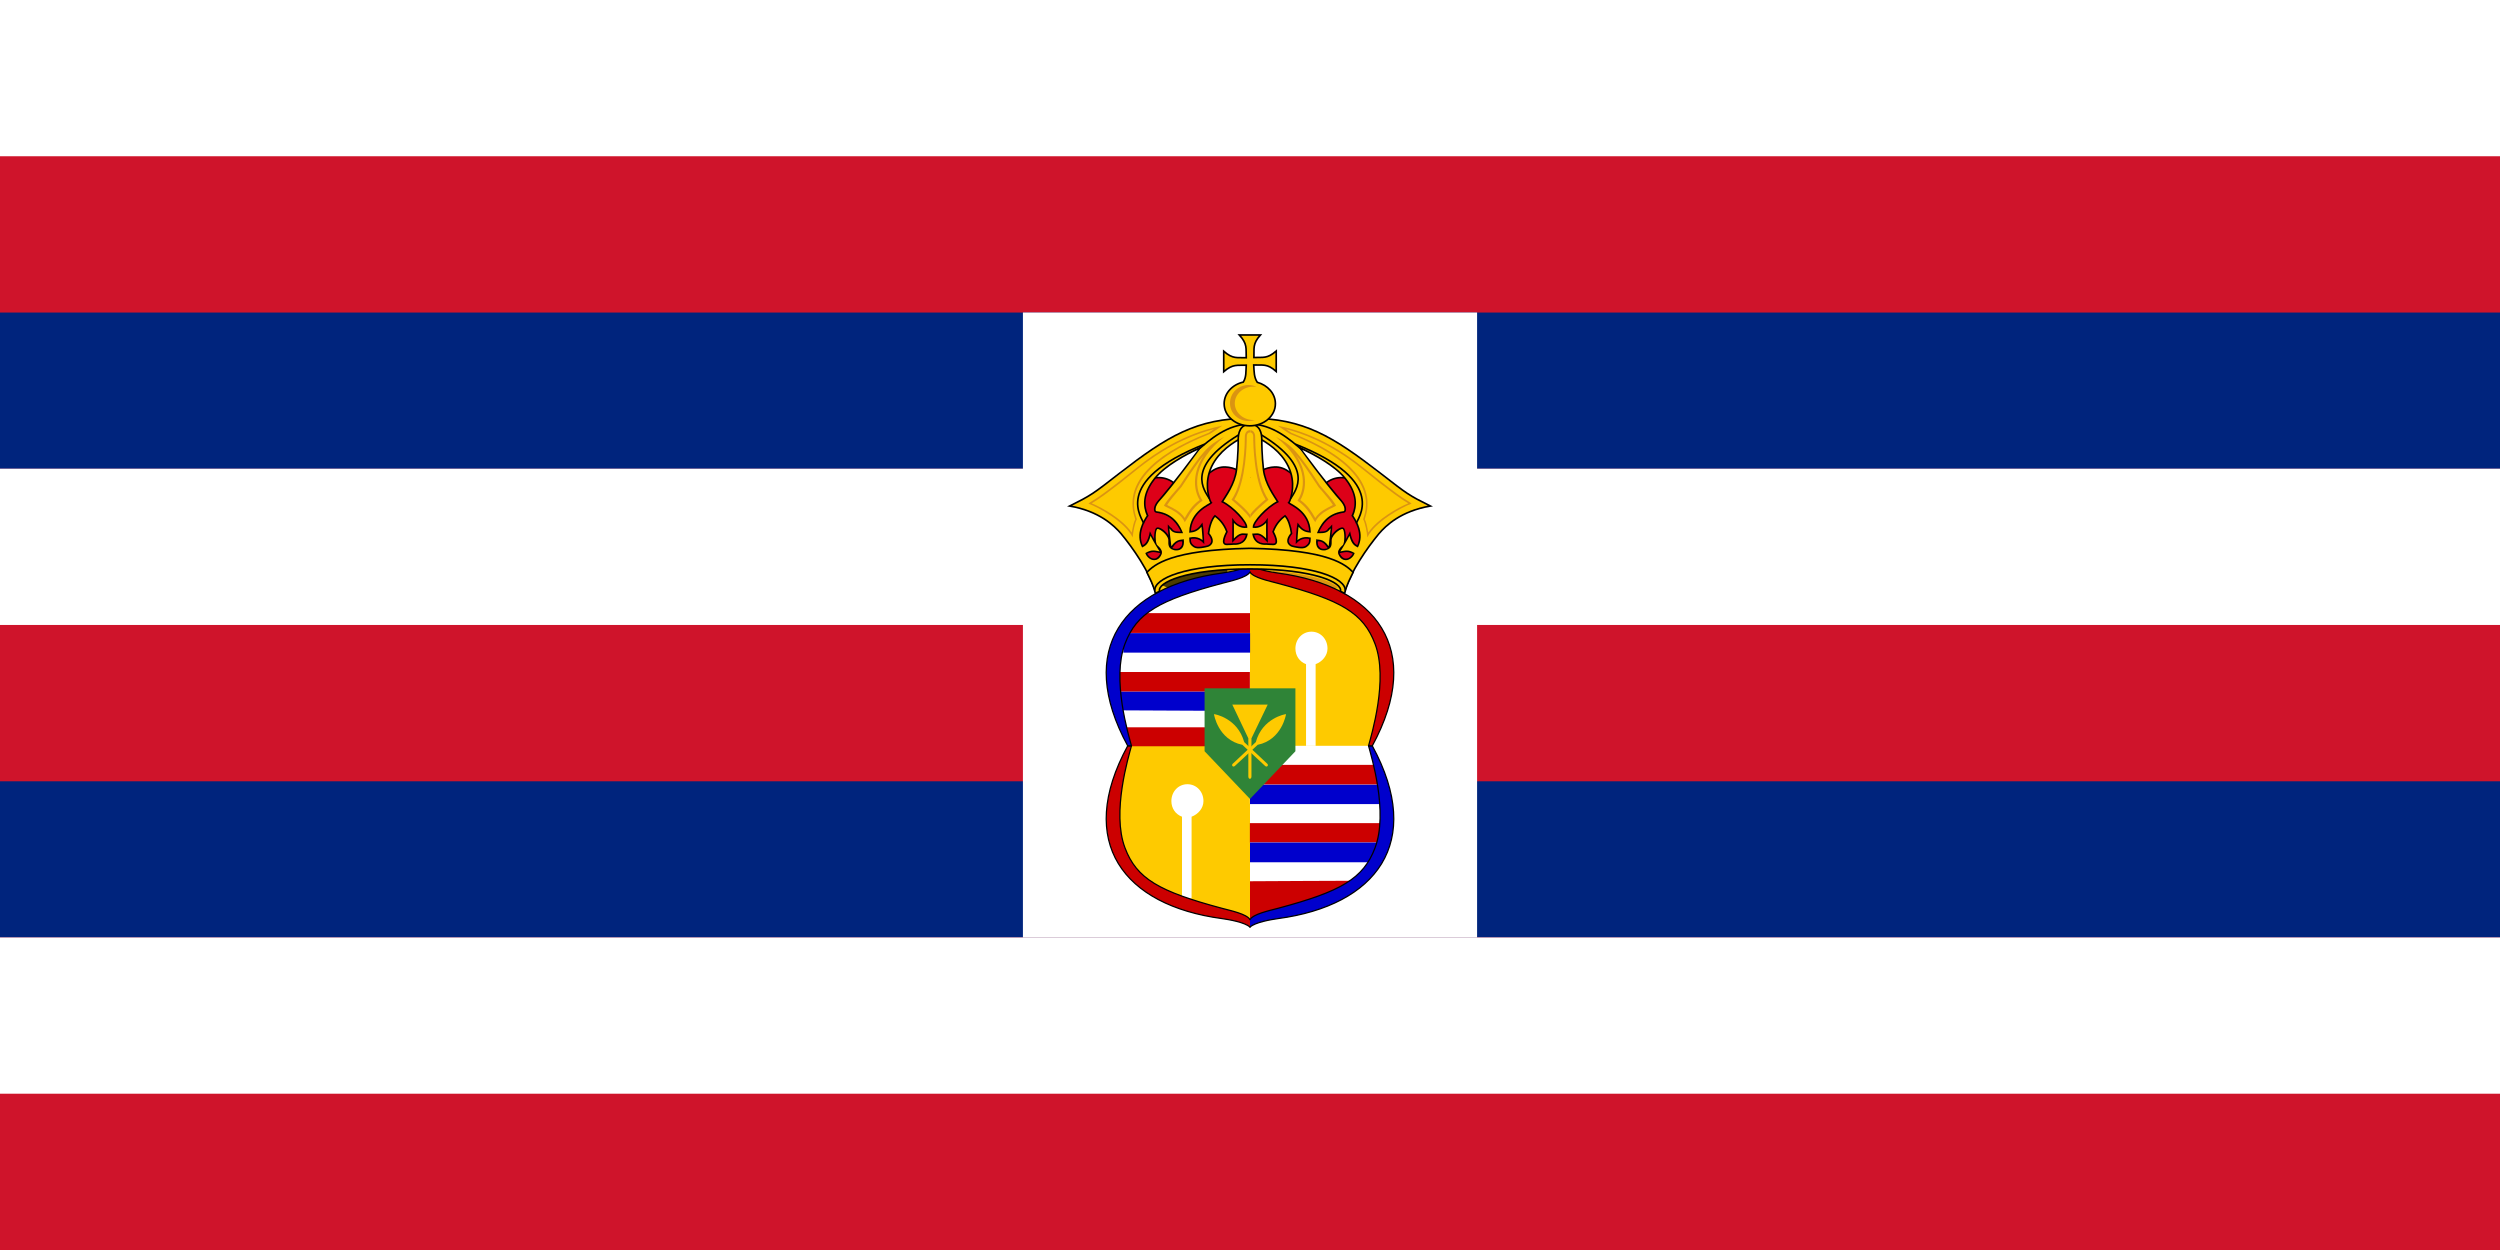 <?xml version="1.0"?>
<svg xmlns="http://www.w3.org/2000/svg" xmlns:xlink="http://www.w3.org/1999/xlink" height="600" width="1200">
<rect width="1200" height="600" fill="#cf142b"/>
<path stroke="#fff" stroke-width="75" d="m0 37.5h1200"/>
<g id="blwh" stroke-width="1.875" transform="matrix(40,0,0,40,600,300)">
<path stroke="#00247d" d="m-15-2.812h30"/>
<path stroke="#fff" d="m-15-0.938h30"/>
</g>
<use xlink:href="#blwh" transform="translate(0,225)"/>
<rect height="300" width="218" y="150" x="491" fill="#fff"/>
<use xlink:href="#c" transform="matrix(-1 0 0 1 1200 0)"/>
<path d="m611 274c0 18.7-3.3 20.2 31.2 8-5.3-5.4-25-7.5-31.2-8z" fill="#da9412"/>
<path d="m600 274.6c95 15 63.8 71.9 58.1 83.4h-115.1c-5.7 11.4-31.1 76 57 82.9" fill="#feca00"/>
<path id="b" fill="#fff" d="m637.2 311.3c0 3.4-2.5 6.3-5.7 7.5v39.2h-4.6v-39.2c-3.2-1.2-5.1-4.1-5.1-7.5 0-4.5 3.3-8.1 7.7-8.1s7.7 3.6 7.7 8.1z"/>
<path d="m598.8 277.3v80.7s-49.3-0.1-57.4-0.1c-3.2-6.3-21.7-74.7 57.5-80.8" fill="none"/>
<path d="m600 358.2h-57l-2.8-9.3c1.3 0.1 59.8-0.3 59.8-0.3v10.6z" fill="#c00"/>
<polygon points="208.5 190.8 208 185 249 185 249 191" transform="matrix(1.56 0 0 1.56 211.5 43.31)" fill="#00c"/>
<rect height="7.801" width="60.85" y="341.3" x="539.2" fill="#fff"/>
<polygon points="249 185 208 185 208.2 179 249 179" transform="matrix(1.56 0 0 1.56 211.5 43.31)" fill="#c00"/>
<rect height="9.361" width="63.97" y="313.2" x="536" fill="#fff"/>
<rect height="9.361" width="60.85" y="303.9" x="539.2" fill="#00c"/>
<g id="c"  stroke-miterlimit="10" transform="matrix(.797 0 0 .797 120.2 538.9)">
<path stroke="#000" d="m601.9-388.3c-4.3-3.4-9-6.4-14.7-6.6-6.9-0.3-11.9 5.2-16 10.1-3.6 2.9-9.7 3.8-13.6 0.8-4.7-5-12.8-6.1-18.4-2.1-9.7 6.2-11.8 19.6-8.7 30 2.6 8.6 7.1 17.1 14.2 22.8 18.5-6.2 37.7-9.9 57.2-10.1" fill="#dd0018"/>
<path d="m602.2-424.4c-25.7 0.6-33.6 5-46.8 11.4-14.6 8-25.7 18-31.5 22.2-6.5 4.7-19.6 14.6-30.2 19.6 10.8 1.1 25.4 9.2 31.4 16.9 11.4 14.6 16.3 24.7 19.9 34.1 2.5-5.1 19.1-12.5 57.2-14m-56-5.4c-2.8 1.5-5.3-0.4-6.2-3.1 3.3-1.9 0.9-1.9 8.3-0.7-0.4-1.1-1-2.4-1.8-3.7 0.6 0.9 1.1 1.8 2 2.6 1.3 1.1-1.2 4.9-2.3 4.9zm8.6-6.5c-0.8-1.8-2-3.4-2-6.2 0-1.6-5.2-5.6-6.6-5.6-1 0.1-2.5 5.3-0.2 9.9-1.3-2.3-2.9-4.8-4-6.7-1.4 4.8-2 6-4.9 7.6-3-7.7 0.9-14.8 3.1-18.2-0.8-3.7-4.6-12.4 4.9-23.1 4.2-4.8 10.7-10.4 29.3-19.6-3.5 2.5-10 12.8-17.5 21.9-7.5 9-13.2 14-11.8 18.1 0.8 0.2 12.5 2.5 16.1 12.5-5.2 0.9-6.6-2.5-8.3-3.5-0.3 0.8 1.2 11.8 1.9 12.6 2.1-2 2.6-4.2 7-4.2-0.1 0.7 0.4 7.9-7 4.5zm45.2-8.1c-0.6 5.8-8.1 5.7-11.6 5.9-3.1 0.2-2.6-4.4-0.3-7.7-0.5-3.4-5-8-7.1-9.1-1.8 1.1-4.2 8.2-4 10.1 1.7 1.9 2.1 2.8 1.8 5.9-2.1 3-13.3 5.5-12.9-3 2.2 0 4.8-0.3 8.1 2.2-0.2-4.4-0.6-4.6-1-10-2.8 3.4-7.2 4.2-7.1 4.1 1.1-12.9 11.1-15.8 12.7-17.5-2.6-4-2.2-12.5-1.9-15.1 0.7-6.4 7.9-18.4 17.7-22.6 0 0 0.3 0.2 0.7 0.2 0.6 15.4-2.3 25.4-9.6 36.9 10.4 5.8 14.5 14.3 14.5 15.2-4.4 0.2-7.2-2.4-8.3-4.2 0.1 4.1 0.1 8.2 0.1 12.3-0.2 0 3.3-4.7 8.2-3.6" fill="#feca00"/>
<path stroke="#000" d="m602.2-424.3c-32.5 0-50.2 11.1-78.8 33.2-16.1 12.5-17 13.2-30 19.7 17.8 3.1 26.7 11.7 31 16.7 7.1 8.6 17 22.7 20.8 35.3" fill="none"/>
<path stroke="#000" d="m594.9-411.3c-5.7 3.4-14.2 9.4-17.4 19.7-2.9 9.3 0.5 17.7 1.2 18.3-1.1 1.1-12.4 5.2-12.8 17.4 1.2-0.2 4.2 0 7.2-4.3 0.4 2.1 0.9 9.9 0.9 10.5-0.8-0.8-3.3-3.3-8.1-2.3 0 2.5 0.3 3.6 2.6 5.1 1.8 1.2 6.7 0 7.8-0.3 1.1-0.2 5.3-2.2 0.7-7.7 0.5-4.1 2-8.7 3.9-10.6 1.8 1.3 5.4 4.4 7.2 9.6-0.8 1.6-3.9 7.6-0.1 7.6 2.1 0 3.5-0.2 3.9-0.2 1.4 0 6.9 0.5 8.2-5.8-2.5 0-3.8-1.3-8.3 3.7 0.1-3.7 0-10.8 0-12.1 1.5 2.2 4.5 4.4 8.1 4 0.2-3.1-8.1-12.1-14.6-15.3 1.9-3.2 7.6-10.6 8.6-19.5 1-8.8 1-15.6 1-17.8 0-3.4 0.7-9.4 7.5-9.4" fill="none"/>
<g transform="matrix(1.958 0 0 1.958 113.9 -622.1)">
<path d="m233.2 110.8c-7.8 10.5-11.5 14.7-12.2 15.5-1.4 1.6-1.5 3-1 3.6l0.2 0.1 0.1 0.1c4.9 0.6 6.7 3.8 7.7 5.8h-0.4c-1.6 0-2-0.4-2.4-1-0.1-0.1-0.2-0.2-0.4-0.3l-0.8-0.9v1.2c0 0.2 0.1 1.1 0.2 2.2-0.8-1.4-2.4-2.5-3.3-2.5-0.2 0-0.4 0.1-0.5 0.2-0.5 0.5-0.6 2.1-0.6 2.8v0.6c-0.3-0.5-0.5-0.9-0.7-1.2l-0.6-1.2-0.3 1.3c-0.6 2.1-1.2 2.6-1.9 3-1.6-3.8 0.7-7.4 1.6-8.8l0.2-0.2-0.1-0.3c-1.6-3.6-0.9-7.2 2.2-11.1s9.7-7.4 13-8.9m-4.8 28c0.1 0.8 0 1.4-0.4 1.8-0.4 0.5-0.9 0.6-1.3 0.6-0.3 0-0.6 0-0.9-0.1-0.1-0.1-0.3-0.1-0.4-0.2l0.2-0.2c1.1-1.7 2.1-1.8 2.8-1.8v-0.1m-8.8 3.4c0.4 0 0.9 0.1 1.4 0.2 0.1 0 0.3 0.1 0.4 0.1h0.3c0 0.1-0.1 0.2-0.1 0.3-0.5 0.9-1.1 1.4-1.8 1.4-0.9 0-1.7-0.7-2.1-1.5 0.7-0.3 1.2-0.5 1.9-0.5m15.1-32.7c-1.6 0.6-11 5-14.9 9.9s-3.5 8.8-2.3 11.6c-1 1.5-3.6 5.6-1.4 9.8 0.9-0.5 1.9-0.8 2.6-3.6 0.6 1.3 2.6 4.6 2.8 4.8-0.6-0.1-1.3-0.3-1.9-0.3-0.8 0-1.5 0.2-2.5 0.8 0.3 1.1 1.5 2.2 2.7 2.2 0.8 0 1.6-0.4 2.2-1.6 0.7-1.4-0.6-2.4-1.3-3.1-0.6-0.6-0.5-4.3 0-4.8 0.1-0.1 0.1-0.1 0.2-0.1 0.8 0 2.9 1.6 3.3 3.3 0 0.7-0.4 2.6 1.4 3.1 0.4 0.2 0.7 0.2 1.1 0.2 1.4 0 2.6-1 2.2-3.5-0.4 0.4-2-0.4-3.8 2.2-0.2-1.5-0.6-5.1-0.6-5.5 0.6 0.7 0.9 1.5 3.1 1.5h1.1c-0.8-1.9-2.5-6.1-8.3-6.8-0.3-0.3-0.3-1.5 1-3 1.4-1.5 5.6-6.5 13.3-17.1z"/>
</g>
<g stroke="#000" fill="none">
<path d="m570.5-405.1c7.1-5.9 17.6-15.7 31.9-15.7"/>
<path d="m537.9-361c0-2.3-20.5-25 36.9-47.7"/>
<path d="m577.5-375.9c-3-5.1-14.6-18.6 17.6-38.3"/>
</g>
<g transform="matrix(1.958 0 0 1.958 113.9 -622.1)">
<path d="m249.3 130.7c-1.1-1.5-2.4-2.6-3.7-3.8-0.4-0.3-0.7-0.6-1.1-0.9 3.6-5.7 3.8-17 3.8-19.3 0-0.2 0-1.3 1-1.3m0-0.7c-1.1 0-1.6 1-1.6 2s0 13.7-4.1 19.4c2.1 1.9 4.1 3.4 5.7 5.7" fill="#da9412"/>
</g>
<g transform="matrix(1.958 0 0 1.958 113.9 -622.1)">
<path d="m235.1 112.4c-3.4 5.2-3.4 10.2-1.3 13.8-2.4 1.7-3.6 3.8-4.4 5.2 0 0.1-0.1 0.2-0.2 0.3-1.3-2-3.5-3-4.9-3.7-0.2-0.1-0.4-0.2-0.5-0.3 0.9-1.4 2.1-2.8 3.2-4.1 0.4-0.5 0.8-0.9 1.2-1.4 3.1-4.7 5.1-7.7 6.9-9.8m6.2-5.6c-4.8 2.4-6.8 4.5-13.6 15-1.6 1.9-3.6 3.9-4.9 6.1 0.7 0.7 5 1.8 6.4 5.1 0.8-0.8 1.9-4.2 5.5-6.6-2.9-4.3-2.8-12.1 6.6-19.6z" fill="#da9412"/>
</g>
<g transform="matrix(1.958 0 0 1.958 113.7 -622.1)">
<path d="m238.3 104.4c-0.6 0.4-1.2 0.8-1.6 1.1-18.2 7.1-26.1 16.2-22.7 26.3 0 0.1 0 0.2 0.1 0.3-0.5 0.9-0.8 2.5-1.1 4.1-2.8-4.2-9.2-7.7-12.3-9 0.2-0.1 0.3-0.2 0.5-0.3 1.2-0.7 4.1-2.5 13.7-10.3 10.2-8.2 19.1-11.1 23.4-12.2m2.6-1.1c-1.1 0.4-12.6 1.8-26.3 12.9-13.8 11.1-13.6 9.9-14.9 11.1 3 1.1 11.3 5.6 13.6 10.4 0.2-2 0.7-4.5 1.3-5.6-0.3-1.4-7.1-14.6 22.4-26.2 1.1-0.6 3.9-2.6 3.9-2.6z" fill="#da9412"/>
</g>
<path d="m602.2-307.8c-15.2 0-29.9-1.5-40.4-4.1-11.9-3-14.5-6.3-14.5-7.3 0-1.1-0.7-7 14.1-10.1 10.6-2.8 23.2-4.5 40.8-4.5" fill="#feca00"/>
</g>
<path opacity=".7" d="m589 273c-5.2 0.3-25.4 1.9-31.5 7.8 37.5 17.1 32 1.2 31.5-7.8z"/>
<path d="m600 294h-54.6l-3.4 9.8h58z" fill="#c00"/>
<path d="m600 294.3h-54.6c15.7-12.5 54.6-19.7 54.6-19.7z" fill="#fff"/>
<polygon points="249 208 288.9 208 290 214 249 214" transform="matrix(1.56 0 0 1.56 211.5 51.9)" fill="#fff"/>
<rect height="9.361" width="65.53" y="376.6" x="600" fill="#00c"/>
<polygon points="249 220 291.4 220 291.3 226 249 226" transform="matrix(1.56 0 0 1.56 211.5 51.9)" fill="#c00"/>
<rect height="9.361" width="65.53" y="404.5" x="600" fill="#fff"/>
<path fill="#00c" d="m663.4 404.4h-63.4v9.5h57.7"/>
<path fill="#c00" d="m600 423s50.8-0.3 54.7-0.2c-3.5 3.5-20.9 9.9-23.1 10.7-2.1 0.8-31.6 7.4-31.6 7.4v-17.9z"/>
<polygon points="290 214 249 214 249 208 288.9 208" fill="#c00" transform="matrix(1.56 0 0 1.56 211.5 42.66)"/>
<use xlink:href="#b" transform="translate(-59.54 73.22)"/>
<path d="m578.2 360.6v-30.2h43.6v30.2l-21.8 22.9z" fill="#2f8437"/>
<polygon points="250.2 218.1 250.2 218 250.2 218" transform="matrix(1.56 0 0 1.56 210.3 43.31)" fill="#2f8437"/>
<use xlink:href="#e" transform="matrix(-1 0 0 -1 1200 716)"/>
<polygon points="250.1 218.1 250.1 218 250.2 218" transform="matrix(1.56 0 0 1.56 210.3 43.31)" fill="#2f8437"/>
<g transform="matrix(1.56 0 0 1.56 210.8 43.31)">
<path d="m594.4 160.8c4 4.4 3.1 6.4 3.3 10.9-4.4-0.2-6.3 0.8-10.8-3.1v9.8c4.5-3.8 6.3-2.9 10.8-3.1-0.2 3.2 0.1 5.6-1.4 8.1-5.3 1.2-9.2 5.4-9.2 10.4 0 5.9 5.5 10.6 12.3 10.6s12.3-4.7 12.3-10.6c0-4.9-3.7-8.9-8.7-10.3-1.6-2.5-1.5-5-1.7-8.3 4.5 0.2 6.4-0.8 10.8 3.1v-9.8c-4.4 3.8-6.2 2.9-10.7 3.1 0.2-4.4-0.8-6.4 3.1-10.8z" transform="matrix(.641 0 0 .641 -134.8 -27.76)" stroke="#000" stroke-width=".8" fill="#feca00"/>
</g>
<path d="m601.6 201.6c-4.9 0-8.9-3.6-8.9-8s4-8 8.9-8c0.5 0 1 0 1.5 0.1-1.1-0.6-2.5-0.9-3.8-0.9-5 0-8.9 3.9-8.9 8.7s3.9 8.6 8.9 8.6c1.1 0 2.1-0.2 3.1-0.5h-0.8z" fill="#da9412"/>
<g id="e">
<g fill="#c00">
<path id="a" stroke-linejoin="round" d="m600 274.6c1.6 2.7 9.3 4.3 13.4 5.4 30.3 8.1 41 14.2 46.6 29 6.5 17-1.8 44.1-3.1 49h1.8c25.3-46.5 1.7-76.6-45.1-82.9-3.6-0.5-11.1-1.8-13.6-4.1" stroke="#000" stroke-linecap="round" stroke-miterlimit="10" stroke-width=".6"/>
</g>
<use xlink:href="#a" transform="matrix(-1 0 0 1 1200 0)" fill="#0000cc"/>
</g>
<path d="m600.7 354.4 7.8-16.2h-17l7.7 16.2v18.3c0 1.5 1.5 1.5 1.5 0z" fill="#feca00"/>
<g id="d" stroke="#000">
<path stroke-width="0" d="m582.7 342.8s1.9 12.3 13.6 14.7l10.9 10.1c0.9 0.9 1.9-0.2 1.1-1l-11.1-10.4c-3.1-11.5-14.2-13.5-14.5-13.4z" fill="#feca00"/>
<path stroke-width=".8" stroke-miterlimit="10" d="m600 273.1c-31 0-44.7 6.7-43.4 10.7l-2 1c-1.3-4.9-2.6-6.8-4.1-10.1 3.5-3.5 11.2-10.8 49.5-11.5" fill="#feca00"/>
<path stroke-width=".8" stroke-miterlimit="10" d="m600 271.1c-31 0-46.1 6.6-45.7 12.4" fill="none"/>
</g>
<use xlink:href="#d" transform="matrix(-1 0 0 1 1200 0)"/>
</svg>

